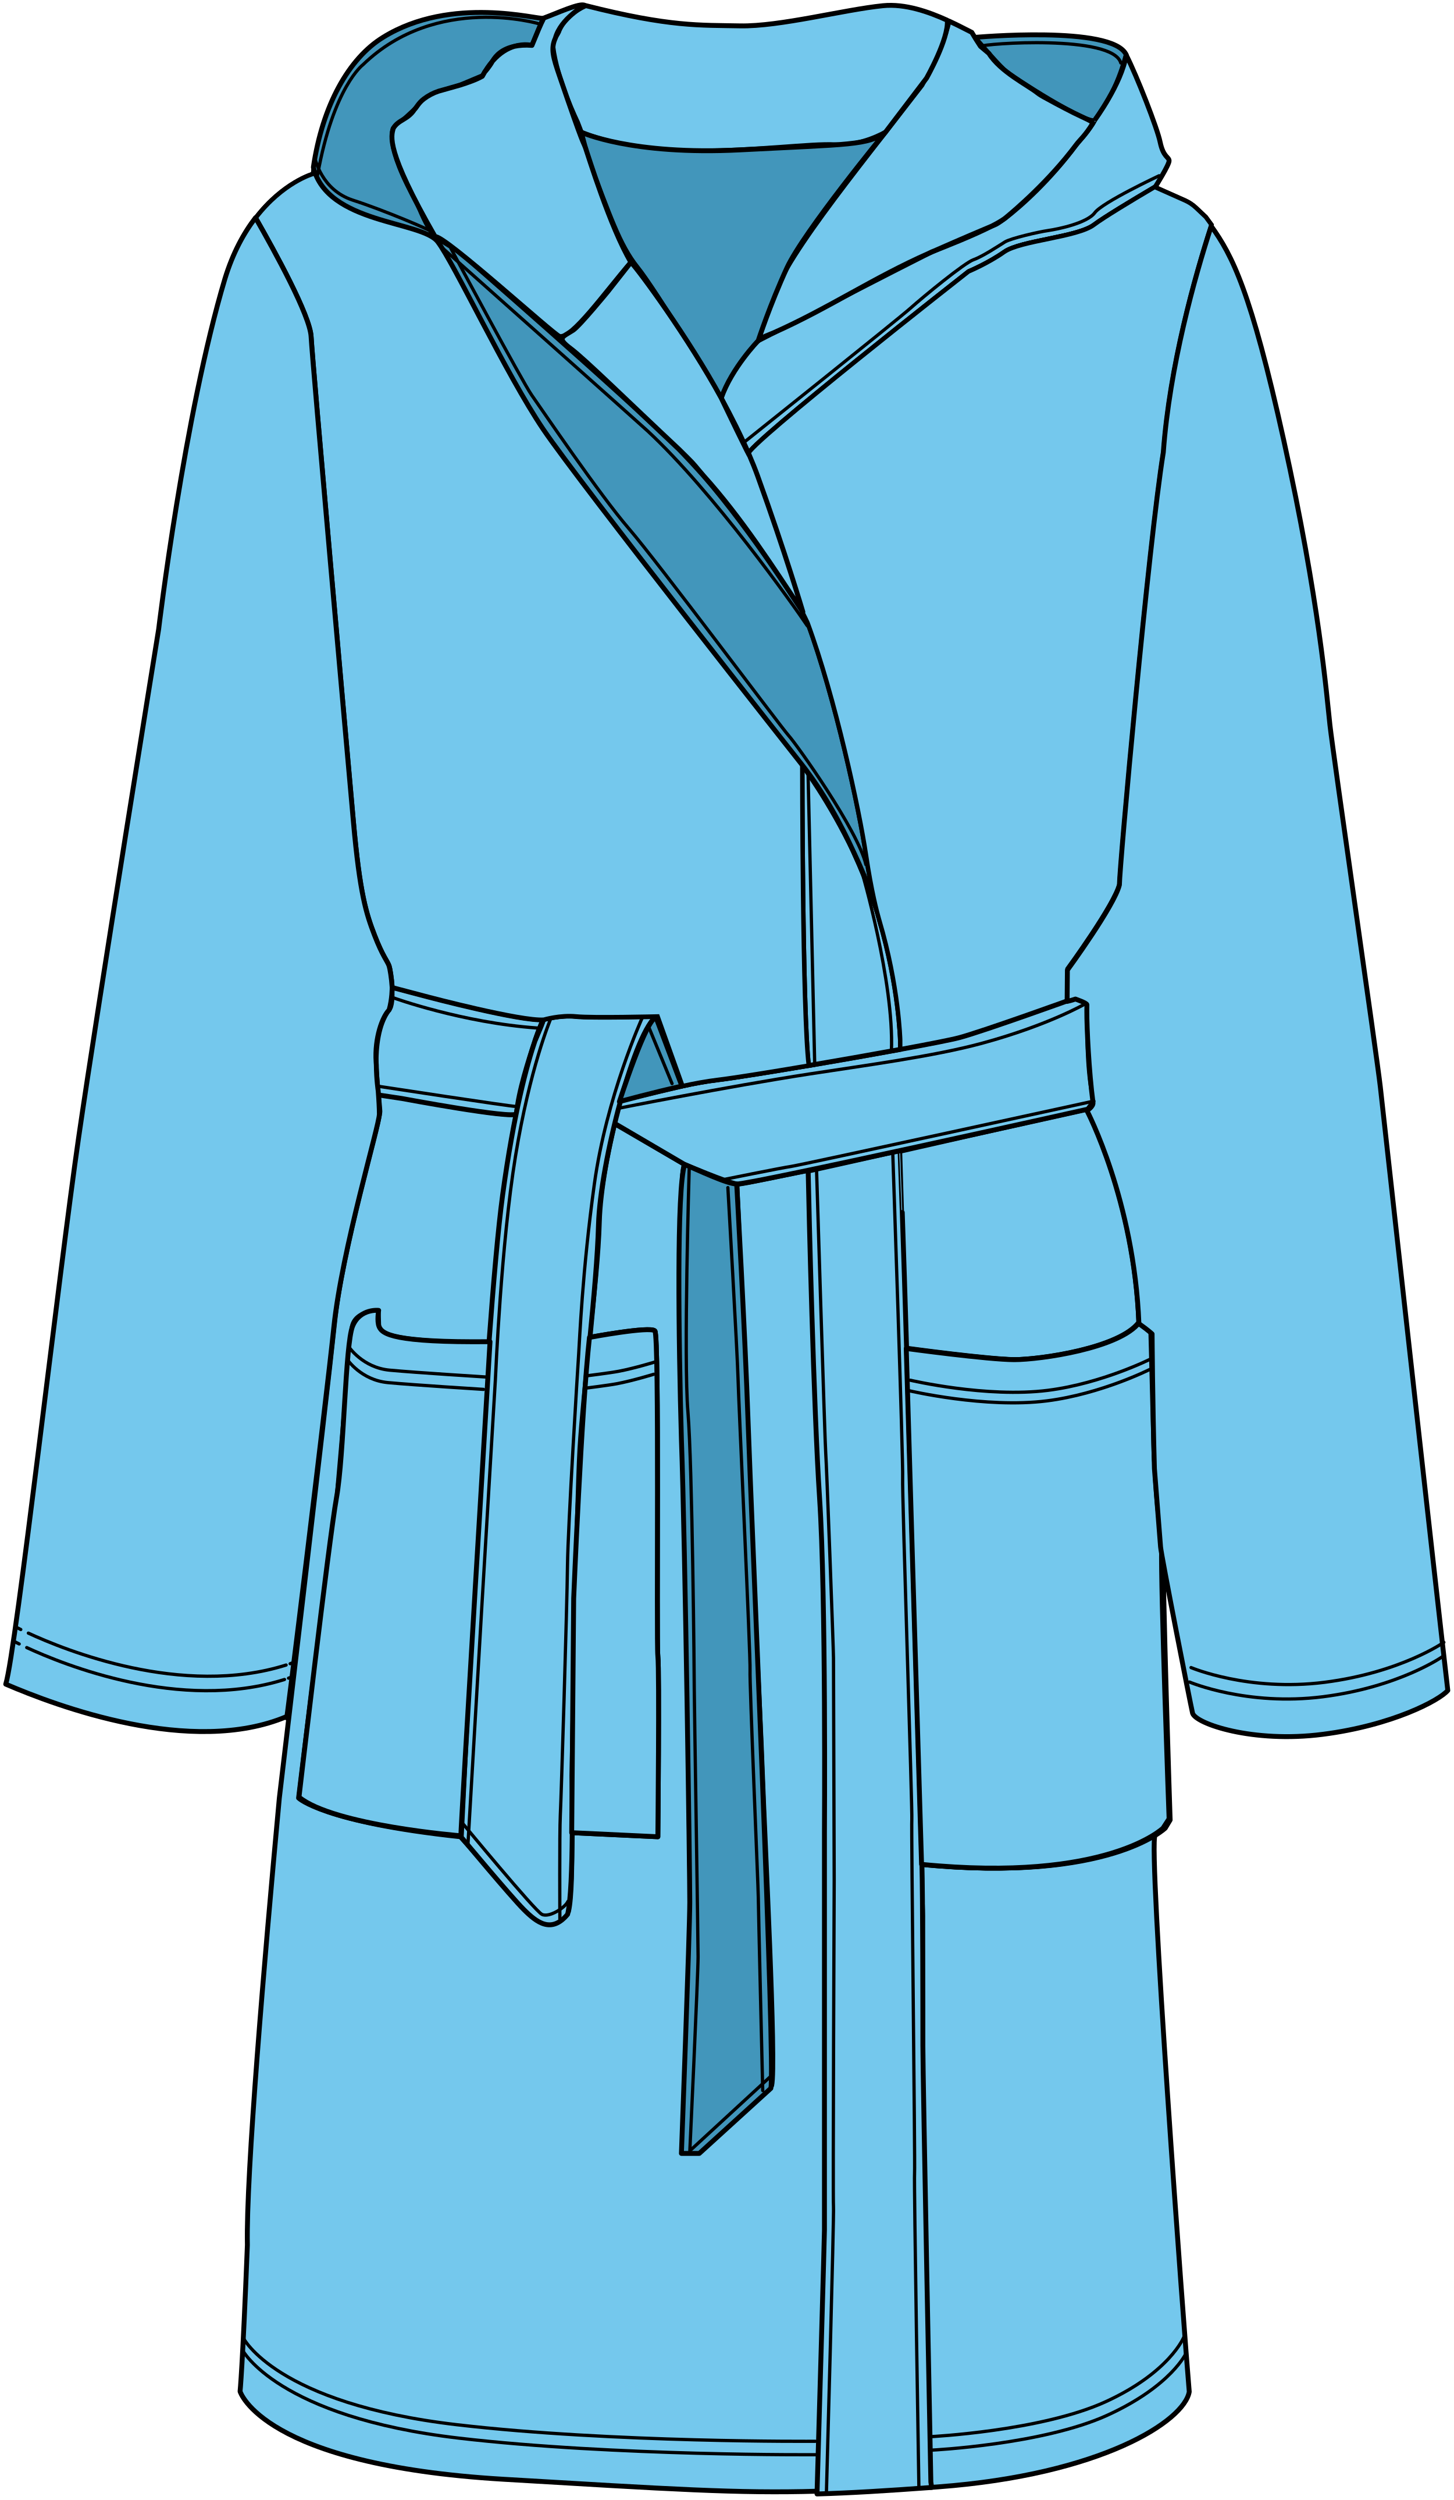 <svg width="302" height="519" viewBox="0 0 302 519" fill="none" xmlns="http://www.w3.org/2000/svg">
<g clip-path="url(#clip0_1051_16197)">
<path d="M78.485 226.453V226.443C78.485 226.443 78.485 226.45 78.485 226.453Z" stroke="black" stroke-width="1.014" stroke-linecap="round" stroke-linejoin="round"/>
<path d="M101.521 279.284C100.589 291.924 99.659 306.374 98.823 320.368L101.521 279.284Z" fill="#74C8ED"/>
<path d="M101.521 279.284C100.589 291.924 99.659 306.374 98.823 320.368L101.521 279.284Z" stroke="black" stroke-width="1.014" stroke-linecap="round" stroke-linejoin="round"/>
<path d="M153.009 245.778C150.982 245.44 142.204 241.727 142.204 241.727C144.75 242.781 151.025 245.796 153.009 245.778Z" fill="#74C8ED"/>
<path d="M153.009 245.778C150.982 245.44 142.204 241.727 142.204 241.727C144.75 242.781 151.025 245.796 153.009 245.778Z" stroke="black" stroke-width="1.014" stroke-linecap="round" stroke-linejoin="round"/>
<path d="M80.751 209.648C79.401 210.999 77.712 215.388 78.05 220.454C78.065 220.682 78.081 220.888 78.095 221.109C78.06 217.405 78.523 212.622 80.751 209.651" fill="#74C8ED"/>
<path d="M80.751 209.648C79.401 210.999 77.712 215.388 78.05 220.454C78.065 220.682 78.081 220.888 78.095 221.109C78.06 217.405 78.523 212.622 80.751 209.651V209.648Z" stroke="black" stroke-width="1.014" stroke-linecap="round" stroke-linejoin="round"/>
<path d="M78.05 220.455C78.065 220.683 78.081 220.89 78.095 221.11C78.081 220.887 78.065 220.683 78.05 220.455Z" fill="#74C8ED"/>
<path d="M78.05 220.455C78.065 220.683 78.081 220.89 78.095 221.11C78.081 220.887 78.065 220.683 78.05 220.455Z" stroke="black" stroke-width="1.014" stroke-linecap="round" stroke-linejoin="round"/>
<path d="M166.515 158.664C166.515 158.664 172.279 166.28 177.377 177.017C174.723 171.203 171.102 164.488 166.515 158.664Z" fill="#74C8ED"/>
<path d="M166.515 158.664C166.515 158.664 172.279 166.28 177.377 177.017C174.723 171.203 171.102 164.488 166.515 158.664Z" stroke="black" stroke-width="1.014" stroke-linecap="round" stroke-linejoin="round"/>
<path d="M171.417 379.927C171.417 379.927 171.752 330.968 170.402 310.37C169.167 291.549 168.216 250.747 168.061 243.849L168.056 245.629C168.056 245.629 168.002 243.091 168.004 242.938C161.217 244.223 155.731 245.521 153.054 245.845C153.054 245.845 154.407 275.955 155.081 295.539C155.757 315.121 157.878 354.768 158.345 368.138C158.805 381.315 161.285 428.545 160.271 432.935L145.414 446.441H141.699C141.699 446.441 144.252 400.197 143.575 395.807C142.899 391.418 143.108 321.809 141.699 298.212C143.726 277.954 140.454 246.747 142.143 241.681L127.524 233.171L128.759 228.232C128.759 228.232 130.051 221.778 136.187 211.32C131.429 215.447 124.818 240.81 124.48 253.642C124.142 266.472 120.765 289.433 120.091 300.915C119.414 312.394 118.402 368.105 118.402 368.105C118.402 368.105 119.417 391.404 118.066 396.806C114.689 400.859 111.65 398.494 108.949 395.793C106.249 393.093 95.633 381.275 95.633 381.275C67.125 378.236 62.017 373.239 62.017 373.239C62.017 373.239 66.745 333.667 68.095 327.927C69.446 322.187 72.485 278.968 73.161 275.464C73.837 271.958 78.565 272.216 78.565 272.216L78.661 275.593C78.757 278.971 101.697 278.708 101.697 278.708V278.712C102.677 265.455 103.663 254.192 104.565 247.569C106.899 230.366 109.638 220.383 111.345 215.336C109.593 219.505 107.686 226.473 107.249 231.163C106.573 232.313 83.837 227.929 83.837 227.929L78.574 226.907C78.574 226.907 78.901 230.376 78.901 230.686C78.901 233.051 71.134 258.71 69.446 274.919C67.76 291.126 58.018 373.241 58.018 373.241C54.878 407.09 51.081 451.61 51.381 466.027C50.367 491.858 49.862 496.416 49.862 496.416C49.862 496.416 54.42 511.688 104.56 514.65C139.463 516.712 153.261 517.621 169.869 517.128C170.275 503.055 171.414 463.7 171.414 462.312V379.927H171.417ZM136.638 381.277L118.743 380.434L119.154 331.811C119.154 331.811 120.128 292.714 122.432 277.625C122.432 277.625 135.057 275.255 136.016 276.27C136.976 277.282 136.3 340.721 136.638 343.779C136.976 346.837 136.638 381.277 136.638 381.277Z" fill="#74C8ED"/>
<path d="M171.417 379.927C171.417 379.927 171.752 330.968 170.402 310.37C169.167 291.549 168.216 250.747 168.061 243.849L168.056 245.629C168.056 245.629 168.002 243.091 168.004 242.938C161.217 244.223 155.731 245.521 153.054 245.845C153.054 245.845 154.407 275.955 155.081 295.539C155.757 315.121 157.878 354.768 158.345 368.138C158.805 381.315 161.285 428.545 160.271 432.935L145.414 446.441H141.699C141.699 446.441 144.252 400.197 143.575 395.807C142.899 391.418 143.108 321.809 141.699 298.212C143.726 277.954 140.454 246.747 142.143 241.681L127.524 233.171L128.759 228.232C128.759 228.232 130.051 221.778 136.187 211.32C131.429 215.447 124.818 240.81 124.48 253.642C124.142 266.472 120.765 289.433 120.091 300.915C119.414 312.394 118.402 368.105 118.402 368.105C118.402 368.105 119.417 391.404 118.066 396.806C114.689 400.859 111.65 398.494 108.949 395.793C106.249 393.093 95.633 381.275 95.633 381.275C67.125 378.236 62.017 373.239 62.017 373.239C62.017 373.239 66.745 333.667 68.095 327.927C69.446 322.187 72.485 278.968 73.161 275.464C73.837 271.958 78.565 272.216 78.565 272.216L78.661 275.593C78.757 278.971 101.697 278.708 101.697 278.708V278.712C102.677 265.455 103.663 254.192 104.565 247.569C106.899 230.366 109.638 220.383 111.345 215.336C109.593 219.505 107.686 226.473 107.249 231.163C106.573 232.313 83.837 227.929 83.837 227.929L78.574 226.907C78.574 226.907 78.901 230.376 78.901 230.686C78.901 233.051 71.134 258.71 69.446 274.919C67.76 291.126 58.018 373.241 58.018 373.241C54.878 407.09 51.081 451.61 51.381 466.027C50.367 491.858 49.862 496.416 49.862 496.416C49.862 496.416 54.42 511.688 104.56 514.65C139.463 516.712 153.261 517.621 169.869 517.128C170.275 503.055 171.414 463.7 171.414 462.312V379.927H171.417ZM136.638 381.277L118.743 380.434L119.154 331.811C119.154 331.811 120.128 292.714 122.432 277.625C122.432 277.625 135.057 275.255 136.016 276.27C136.976 277.282 136.3 340.722 136.638 343.779C136.976 346.837 136.638 381.277 136.638 381.277Z" stroke="black" stroke-width="1.014" stroke-linecap="round" stroke-linejoin="round"/>
<path d="M188.304 279.923C189.352 315.685 190.81 365.208 191.487 386.99C190.484 353.853 188.45 284.817 188.304 279.923Z" fill="#74C8ED"/>
<path d="M188.304 279.923C189.352 315.685 190.81 365.208 191.487 386.99C190.484 353.853 188.45 284.817 188.304 279.923Z" stroke="black" stroke-width="1.014" stroke-linecap="round" stroke-linejoin="round"/>
<path d="M188.102 279.922C188.102 279.922 205.141 282.243 210.545 282.243C215.948 282.243 232.491 279.88 236.542 274.476C235.53 248.815 225.737 230.245 225.737 230.245C225.737 230.245 206.024 234.618 186.879 238.993C186.982 242.528 187.499 259.336 188.1 279.922" fill="#74C8ED"/>
<path d="M188.102 279.922C188.102 279.922 205.141 282.243 210.545 282.243C215.948 282.243 232.491 279.88 236.542 274.476C235.53 248.815 225.737 230.245 225.737 230.245C225.737 230.245 206.024 234.618 186.879 238.993C186.982 242.528 187.499 259.336 188.1 279.922H188.102Z" stroke="black" stroke-width="1.014" stroke-linecap="round" stroke-linejoin="round"/>
<path d="M191.285 387.013C191.463 392.804 191.642 396.641 191.637 397.717C191.588 405.796 191.588 419.849 191.588 426.852C191.588 433.855 193.142 515.218 193.142 515.218C193.142 515.218 193.21 515.653 193.309 516.346C193.814 516.308 194.326 516.271 194.843 516.233C228.776 513.701 245.995 502.558 247.009 496.48C245.995 484.829 238.4 382.522 239.919 381.003L241.439 379.483C241.439 379.483 229.762 390.822 191.285 387.01" fill="#74C8ED"/>
<path d="M191.285 387.013C191.463 392.804 191.642 396.641 191.637 397.717C191.588 405.796 191.588 419.849 191.588 426.852C191.588 433.855 193.142 515.218 193.142 515.218C193.142 515.218 193.21 515.653 193.309 516.346C193.814 516.308 194.326 516.271 194.843 516.233C228.776 513.701 245.995 502.558 247.009 496.48C245.995 484.829 238.4 382.522 239.919 381.003L241.439 379.483C241.439 379.483 229.762 390.822 191.285 387.01V387.013Z" stroke="black" stroke-width="1.014" stroke-linecap="round" stroke-linejoin="round"/>
<path d="M191.684 424.492C191.684 417.489 191.665 392.804 191.484 387.013V386.992C190.808 365.21 189.35 315.685 188.302 279.925C187.701 259.338 186.956 238.887 186.949 238.89C186.628 238.941 184.258 239.427 184.258 239.427L167.859 243.089C168.014 250.998 168.991 292.127 170.226 310.946C171.576 331.544 171.24 380.503 171.24 380.503V462.888C171.24 464.273 170.104 503.629 169.695 517.703C176.583 517.499 183.953 517.055 193.511 516.351C193.412 515.658 193.342 515.226 193.342 515.226C193.342 515.226 191.682 431.5 191.682 424.497" fill="#74C8ED"/>
<path d="M191.684 424.492C191.684 417.489 191.665 392.804 191.484 387.013V386.992C190.808 365.21 189.35 315.685 188.302 279.925C187.701 259.338 186.956 238.887 186.949 238.89C186.628 238.941 184.258 239.427 184.258 239.427L167.859 243.089C168.014 250.998 168.991 292.127 170.226 310.946C171.576 331.544 171.24 380.503 171.24 380.503V462.888C171.24 464.273 170.104 503.629 169.695 517.703C176.583 517.499 183.953 517.055 193.511 516.351C193.412 515.658 193.342 515.226 193.342 515.226C193.342 515.226 191.682 431.5 191.682 424.497L191.684 424.492Z" stroke="black" stroke-width="1.014" stroke-linecap="round" stroke-linejoin="round"/>
<path d="M199.267 215.389C197.691 215.81 193.034 216.721 187.116 217.808L185.151 218.17C185.151 218.17 175.808 219.861 169.096 220.988C160.398 222.467 152.366 223.759 148.958 224.168C146.584 224.452 144.052 224.924 141.636 225.455L128.818 228.461L127.526 233.12L142.202 241.725C142.202 241.725 150.98 245.44 153.007 245.778C155.635 245.938 225.939 230.246 225.939 230.246L227.202 228.562C227.139 228.163 227.061 227.728 226.953 227.209C225.793 221.692 225.878 212.947 225.925 209.511C225.932 208.478 225.73 207.853 225.443 207.472C224.971 207.188 224.239 207.101 223.555 207.097C223.555 207.097 204.333 214.041 199.267 215.392" fill="#74C8ED"/>
<path d="M199.267 215.389C197.691 215.81 193.034 216.721 187.116 217.808L185.151 218.17C185.151 218.17 175.808 219.861 169.096 220.988C160.398 222.467 152.366 223.759 148.958 224.168C146.584 224.452 144.052 224.924 141.636 225.455L128.818 228.461L127.526 233.12L142.202 241.725C142.202 241.725 150.98 245.44 153.007 245.778C155.635 245.938 225.939 230.246 225.939 230.246L227.202 228.562C227.139 228.163 227.061 227.728 226.953 227.209C225.793 221.692 225.878 212.947 225.925 209.511C225.932 208.478 225.73 207.853 225.443 207.472C224.971 207.188 224.239 207.101 223.555 207.097C223.555 207.097 204.333 214.041 199.267 215.392V215.389Z" stroke="black" stroke-width="1.014" stroke-linecap="round" stroke-linejoin="round"/>
<path d="M141.53 298.787C142.335 320.725 143.282 390.437 143.268 394.878C143.249 401.073 141.53 447.014 141.53 447.014H145.245L160.102 433.508C161.116 429.119 156.072 315.123 155.395 295.539C154.719 275.955 153.012 245.775 153.012 245.775C151.029 245.794 144.752 242.778 142.206 241.722C140.518 246.787 140.938 278.128 141.53 298.785" fill="#4296BB"/>
<path d="M141.53 298.787C142.335 320.725 143.282 390.437 143.268 394.878C143.249 401.073 141.53 447.014 141.53 447.014H145.245L160.102 433.508C161.116 429.119 156.072 315.123 155.395 295.539C154.719 275.955 153.012 245.775 153.012 245.775C151.029 245.794 144.752 242.778 142.206 241.722C140.518 246.787 140.938 278.128 141.53 298.785V298.787Z" stroke="black" stroke-width="1.014" stroke-linecap="round" stroke-linejoin="round"/>
<path d="M81.385 204.964C81.385 204.964 81.404 207.364 80.754 209.649C81.43 208.975 81.512 206.948 81.385 204.964Z" fill="#74C8ED"/>
<path d="M81.385 204.964C81.385 204.964 81.404 207.364 80.754 209.649C81.43 208.975 81.512 206.948 81.385 204.964Z" stroke="black" stroke-width="1.014" stroke-linecap="round" stroke-linejoin="round"/>
<path d="M78.485 226.443C78.485 226.42 78.48 226.392 78.48 226.368C78.48 226.394 78.485 226.417 78.485 226.443Z" fill="#74C8ED"/>
<path d="M78.485 226.443C78.485 226.42 78.48 226.392 78.48 226.368C78.48 226.394 78.485 226.417 78.485 226.443Z" stroke="black" stroke-width="1.014" stroke-linecap="round" stroke-linejoin="round"/>
<path d="M78.097 221.121C78.191 222.481 78.281 223.714 78.365 224.834C78.283 223.709 78.191 222.483 78.097 221.121Z" fill="#74C8ED"/>
<path d="M78.097 221.121C78.191 222.481 78.281 223.714 78.365 224.834C78.283 223.709 78.191 222.483 78.097 221.121Z" stroke="black" stroke-width="1.014" stroke-linecap="round" stroke-linejoin="round"/>
<path d="M78.365 224.831C78.281 223.711 78.189 222.478 78.097 221.118C78.097 221.116 78.097 221.111 78.097 221.106C78.126 224.108 78.478 226.395 78.485 226.44C78.485 226.416 78.48 226.391 78.48 226.365C78.445 225.881 78.407 225.364 78.368 224.831" fill="#74C8ED"/>
<path d="M78.365 224.831C78.281 223.711 78.189 222.478 78.097 221.118C78.097 221.116 78.097 221.111 78.097 221.106C78.126 224.108 78.478 226.395 78.485 226.44C78.485 226.416 78.48 226.391 78.48 226.365C78.445 225.881 78.407 225.364 78.368 224.831H78.365Z" stroke="black" stroke-width="1.014" stroke-linecap="round" stroke-linejoin="round"/>
<path d="M88.856 206.934L81.385 204.966C81.512 206.948 81.428 208.975 80.751 209.649C78.522 212.622 78.062 217.406 78.095 221.109V221.121C78.189 222.483 78.281 223.709 78.363 224.834C78.403 225.367 78.443 225.884 78.478 226.368C78.478 226.391 78.48 226.419 78.483 226.443C78.492 226.891 78.649 227.302 78.649 227.302L83.48 228.03C83.48 228.03 106.589 232.358 107.266 231.208C107.702 226.52 109.748 220.168 111.169 215.912C112.176 212.934 112.829 211.678 112.829 211.678C108.102 212.014 88.856 206.936 88.856 206.936" fill="#74C8ED"/>
<path d="M88.856 206.934L81.385 204.966C81.512 206.948 81.428 208.975 80.751 209.649C78.522 212.622 78.062 217.406 78.095 221.109V221.121C78.189 222.483 78.281 223.709 78.363 224.834C78.403 225.367 78.443 225.884 78.478 226.368C78.478 226.391 78.48 226.419 78.483 226.443C78.492 226.891 78.649 227.302 78.649 227.302L83.48 228.03C83.48 228.03 106.589 232.358 107.266 231.208C107.702 226.52 109.748 220.168 111.169 215.912C112.176 212.934 112.829 211.678 112.829 211.678C108.102 212.014 88.856 206.936 88.856 206.936V206.934Z" stroke="black" stroke-width="1.014" stroke-linecap="round" stroke-linejoin="round"/>
<path d="M78.097 221.109C78.097 221.109 78.097 221.116 78.097 221.121C78.097 221.116 78.097 221.114 78.097 221.109Z" stroke="black" stroke-width="1.014" stroke-linecap="round" stroke-linejoin="round"/>
<path d="M119.581 210.999C116.204 210.661 112.827 211.675 112.827 211.675C112.827 212.032 112.117 213.65 111.166 215.909C109.457 220.954 106.721 230.94 104.386 248.14C103.487 254.763 102.5 266.026 101.519 279.283L98.82 320.37C98.82 320.391 98.818 320.414 98.816 320.438C98.734 321.913 96.561 366.463 95.803 381.355C95.803 381.355 106.075 393.668 108.776 396.369C111.476 399.072 114.515 401.435 117.892 397.383C119.243 391.982 118.799 368.633 118.799 368.633C118.799 368.633 119.783 312.192 120.457 300.713C121.133 289.234 123.97 267.052 124.308 254.222C124.647 241.393 132.073 213.202 136.464 211.003C136.464 211.003 122.958 211.342 119.581 211.003" fill="#74C8ED"/>
<path d="M119.581 210.999C116.204 210.661 112.827 211.675 112.827 211.675C112.827 212.032 112.117 213.65 111.166 215.909C109.457 220.954 106.721 230.94 104.386 248.14C103.487 254.763 102.5 266.026 101.519 279.283L98.82 320.37C98.82 320.391 98.818 320.414 98.816 320.438C98.734 321.913 96.561 366.463 95.803 381.355C95.803 381.355 106.075 393.668 108.776 396.369C111.476 399.072 114.515 401.435 117.892 397.383C119.243 391.982 118.799 368.633 118.799 368.633C118.799 368.633 119.783 312.192 120.457 300.713C121.133 289.234 123.97 267.052 124.308 254.222C124.647 241.393 132.073 213.202 136.464 211.003C136.464 211.003 122.958 211.342 119.581 211.003V210.999Z" stroke="black" stroke-width="1.014" stroke-linecap="round" stroke-linejoin="round"/>
<path d="M111.169 215.909C112.12 213.65 112.829 212.029 112.829 211.675C112.829 211.675 112.176 212.934 111.169 215.909Z" fill="#74C8ED"/>
<path d="M111.169 215.909C112.12 213.65 112.829 212.029 112.829 211.675C112.829 211.675 112.176 212.934 111.169 215.909Z" stroke="black" stroke-width="1.014" stroke-linecap="round" stroke-linejoin="round"/>
<path d="M136.281 211.29C134.379 210.973 128.648 228.688 128.648 228.688C128.648 228.688 135.457 226.814 141.636 225.456L136.281 211.29Z" fill="#4296BB"/>
<path d="M136.281 211.29C134.379 210.973 128.648 228.688 128.648 228.688C128.648 228.688 135.457 226.814 141.636 225.456L136.281 211.29Z" stroke="black" stroke-width="1.014" stroke-linecap="round" stroke-linejoin="round"/>
<path d="M240.178 302.267L239.501 276.502L237.136 274.476C233.085 279.879 216.54 282.242 211.136 282.242C205.733 282.242 188.697 279.922 188.697 279.922C188.84 284.816 190.876 353.852 191.877 386.989C191.877 386.998 191.877 387.003 191.877 387.012C230.354 390.824 242.031 379.483 242.031 379.483L243.043 377.795C243.043 377.795 241.385 327.88 241.629 320.802C240.948 318.308 240.565 311.875 240.354 304.578L240.173 302.265L240.178 302.267Z" fill="#74C8ED"/>
<path d="M240.178 302.267L239.501 276.502L237.136 274.476C233.085 279.879 216.54 282.242 211.136 282.242C205.733 282.242 188.697 279.922 188.697 279.922C188.84 284.816 190.876 353.852 191.877 386.989C191.877 386.998 191.877 387.003 191.877 387.012C230.354 390.824 242.031 379.483 242.031 379.483L243.043 377.795C243.043 377.795 241.385 327.88 241.629 320.802C240.948 318.308 240.565 311.875 240.354 304.578L240.173 302.265L240.178 302.267Z" stroke="black" stroke-width="1.014" stroke-linecap="round" stroke-linejoin="round"/>
<path d="M239.713 302.267L239.036 276.502L236.671 274.476C232.62 279.879 216.075 282.242 210.671 282.242C205.268 282.242 188.232 279.922 188.232 279.922C188.375 284.816 190.411 353.852 191.412 386.989C191.412 386.998 191.412 387.003 191.412 387.012C229.889 390.824 241.566 379.483 241.566 379.483L242.824 377.546C242.824 377.546 241.035 328.552 241.277 321.473C241.22 318.965 240.098 311.877 239.889 304.578L239.708 302.265L239.713 302.267Z" fill="#74C8ED"/>
<path d="M239.713 302.267L239.036 276.502L236.671 274.476C232.62 279.879 216.075 282.242 210.671 282.242C205.268 282.242 188.232 279.922 188.232 279.922C188.375 284.816 190.411 353.852 191.412 386.989C191.412 386.998 191.412 387.003 191.412 387.012C229.889 390.824 241.566 379.483 241.566 379.483L242.824 377.546C242.824 377.546 241.035 328.552 241.277 321.473C241.22 318.965 240.098 311.877 239.889 304.578L239.708 302.265L239.713 302.267Z" stroke="black" stroke-width="1.014" stroke-linecap="round" stroke-linejoin="round"/>
<path d="M187.116 215.909C187.116 215.909 186.832 204.705 182.772 191.051C182.757 191.004 182.748 190.971 182.729 190.912C182.295 189.491 180.508 183.878 177.377 177.016C172.279 166.279 166.515 158.665 166.515 158.665C166.515 158.665 166.515 210.123 167.868 221.198C168.256 221.132 168.667 221.062 169.099 220.989C175.235 219.944 181.703 218.803 187.119 217.809V215.912L187.116 215.909Z" fill="#74C8ED"/>
<path d="M187.116 215.909C187.116 215.909 186.832 204.705 182.772 191.051C182.757 191.004 182.748 190.971 182.729 190.912C182.295 189.491 180.508 183.878 177.377 177.016C172.279 166.279 166.515 158.665 166.515 158.665C166.515 158.665 166.515 210.123 167.868 221.198C168.256 221.132 168.667 221.062 169.099 220.989C175.235 219.944 181.703 218.803 187.119 217.809V215.912L187.116 215.909Z" stroke="black" stroke-width="1.014" stroke-linecap="round" stroke-linejoin="round"/>
<path d="M182.694 190.789C182.29 189.446 181.851 188.081 181.372 186.7C180.188 183.293 178.807 180.033 177.375 177.018C180.505 183.88 182.295 189.493 182.727 190.914C182.715 190.878 182.703 190.831 182.692 190.789" fill="#74C8ED"/>
<path d="M182.694 190.789C182.29 189.446 181.851 188.081 181.372 186.7C180.188 183.293 178.807 180.033 177.375 177.018C180.505 183.88 182.295 189.493 182.727 190.914C182.715 190.878 182.703 190.831 182.692 190.789H182.694Z" stroke="black" stroke-width="1.014" stroke-linecap="round" stroke-linejoin="round"/>
<path d="M202.468 7.764C202.468 7.764 231.08 5.178 233.917 11.362C233.917 11.362 231.974 19.57 227.362 24.957C226.089 26.082 210.237 16.068 208.511 14.459C206.787 12.853 202.468 7.764 202.468 7.764Z" fill="#4296BB"/>
<path d="M202.468 7.764C202.468 7.764 231.08 5.178 233.917 11.362C233.917 11.362 231.974 19.57 227.362 24.957C226.089 26.082 210.237 16.068 208.511 14.459C206.787 12.853 202.468 7.764 202.468 7.764Z" stroke="black" stroke-width="1.014" stroke-linecap="round" stroke-linejoin="round"/>
<path d="M73.448 170.481C74.798 185.675 76.148 189.727 77.837 194.116C79.525 198.505 80.538 199.52 80.876 200.532C81.045 201.039 81.381 202.979 81.507 204.963L88.978 206.932C88.978 206.932 108.224 212.009 112.951 211.673C112.951 211.673 116.328 210.659 119.705 210.999C123.083 211.335 136.586 210.999 136.586 210.999L141.758 225.454C144.174 224.923 146.706 224.451 149.08 224.165C152.488 223.756 160.52 222.467 169.218 220.985C168.789 221.058 168.375 221.128 167.988 221.194C166.637 210.118 166.637 158.661 166.637 158.661C166.637 158.661 120.715 100.585 112.951 89.106C105.185 77.627 94.18 54.116 90.803 49.727C87.426 45.337 68.105 46.521 65.207 34.725C65.139 35.18 65.066 35.631 65.007 36.096C65.007 36.096 58.77 37.85 53.124 45.197C57.156 52.237 64.425 65.476 64.669 69.86C65.007 75.938 72.097 155.284 73.448 170.478" fill="#74C8ED"/>
<path d="M73.448 170.481C74.798 185.675 76.148 189.727 77.837 194.116C79.525 198.505 80.538 199.52 80.876 200.532C81.045 201.039 81.381 202.979 81.507 204.963L88.978 206.932C88.978 206.932 108.224 212.009 112.951 211.673C112.951 211.673 116.328 210.659 119.705 210.999C123.083 211.335 136.586 210.999 136.586 210.999L141.758 225.454C144.174 224.923 146.706 224.451 149.08 224.165C152.488 223.756 160.52 222.467 169.218 220.985C168.789 221.058 168.375 221.128 167.988 221.194C166.637 210.118 166.637 158.661 166.637 158.661C166.637 158.661 120.715 100.585 112.951 89.106C105.185 77.627 94.18 54.116 90.803 49.727C87.426 45.337 68.105 46.521 65.207 34.725C65.139 35.18 65.066 35.631 65.007 36.096C65.007 36.096 58.77 37.85 53.124 45.197C57.156 52.237 64.425 65.476 64.669 69.86C65.007 75.938 72.097 155.284 73.448 170.478" stroke="black" stroke-width="0.919" stroke-miterlimit="10"/>
<path d="M73.448 170.481C74.798 185.675 76.148 189.727 77.837 194.116C79.525 198.505 80.538 199.52 80.876 200.532C81.045 201.039 81.381 202.979 81.507 204.963L88.978 206.932C88.978 206.932 108.224 212.009 112.951 211.673C112.951 211.673 116.328 210.659 119.705 210.999C123.083 211.335 136.586 210.999 136.586 210.999L141.758 225.454C144.174 224.923 146.706 224.451 149.08 224.165C152.488 223.756 160.52 222.467 169.218 220.985C168.789 221.058 168.375 221.128 167.988 221.194C166.637 210.118 166.637 158.661 166.637 158.661C166.637 158.661 120.715 100.585 112.951 89.106C105.185 77.627 94.18 54.116 90.803 49.727C87.426 45.337 68.105 46.521 65.207 34.725C65.139 35.18 65.066 35.631 65.007 36.096C65.007 36.096 58.77 37.85 53.124 45.197C57.156 52.237 64.425 65.476 64.669 69.86C65.007 75.938 72.097 155.284 73.448 170.478V170.481Z" fill="#74C8ED" stroke="black" stroke-width="0.919" stroke-miterlimit="10"/>
<path d="M90.918 50.187C94.295 54.576 105.065 77.629 112.829 89.108C120.596 100.587 166.515 158.663 166.515 158.663C171.104 164.487 174.723 171.199 177.377 177.016C178.81 180.029 180.188 183.291 181.374 186.699C181.853 188.08 182.292 189.444 182.696 190.79C182.299 189.419 181.123 185.008 180.007 177.472C178.643 168.242 173.608 144.821 167.868 129.29C167.521 128.541 167.152 127.787 166.764 127.031C166.757 127.019 156.452 110.66 146.1 98.713C144.421 96.853 142.735 95.04 141.065 93.295C129.32 81.72 95.436 52.303 95.427 52.293L91.815 50.029C91.73 49.999 91.639 49.964 91.561 49.945C91.181 49.849 90.784 49.564 90.378 49.13C89.149 47.81 87.837 45.102 86.611 42.007C79.781 30.159 81.688 26.648 81.688 26.648C81.688 26.648 84.112 24.635 86.064 22.764C87.08 21.653 87.848 20.908 87.848 20.908C88.945 19.591 92.325 18.701 95.53 17.684L100.26 15.699C100.906 14.485 101.594 13.51 102.296 12.707C102.989 11.477 104.323 10.155 106.836 9.624C108.926 8.999 110.49 9.426 110.49 9.426C111 8.205 111.444 7.104 111.878 6.087L112.834 3.792C111.892 4.133 93.757 -1.041 79.577 7.738C72.405 12.139 66.973 21.904 65.087 34.729C67.987 46.525 87.548 45.8 90.922 50.189" fill="#4296BB"/>
<path d="M90.918 50.187C94.295 54.576 105.065 77.629 112.829 89.108C120.596 100.587 166.515 158.663 166.515 158.663C171.104 164.487 174.723 171.199 177.377 177.016C178.81 180.029 180.188 183.291 181.374 186.699C181.853 188.08 182.292 189.444 182.696 190.79C182.299 189.419 181.123 185.008 180.007 177.472C178.643 168.242 173.608 144.821 167.868 129.29C167.521 128.541 167.152 127.787 166.764 127.031C166.757 127.019 156.452 110.66 146.1 98.713C144.421 96.853 142.735 95.04 141.065 93.295C129.32 81.72 95.436 52.303 95.427 52.293L91.815 50.029C91.73 49.999 91.639 49.964 91.561 49.945C91.181 49.849 90.784 49.564 90.378 49.13C89.149 47.81 87.837 45.102 86.611 42.007C79.781 30.159 81.688 26.648 81.688 26.648C81.688 26.648 84.112 24.635 86.064 22.764C87.08 21.653 87.848 20.908 87.848 20.908C88.945 19.591 92.325 18.701 95.53 17.684L100.26 15.699C100.906 14.485 101.594 13.51 102.296 12.707C102.989 11.477 104.323 10.155 106.836 9.624C108.926 8.999 110.49 9.426 110.49 9.426C111 8.205 111.444 7.104 111.878 6.087L112.834 3.792C111.892 4.133 93.757 -1.041 79.577 7.738C72.405 12.139 66.973 21.904 65.087 34.729C67.987 46.525 87.548 45.8 90.922 50.189L90.918 50.187Z" stroke="black" stroke-width="1.014" stroke-linecap="round" stroke-linejoin="round"/>
<path d="M227.364 24.955C226.895 25.963 225.436 27.837 223.52 30.058C218.093 37.381 212.088 42.75 208.877 45.199C208.769 45.288 208.645 45.377 208.513 45.471C207.609 46.141 206.97 46.547 206.695 46.65C206.578 46.695 206.338 46.791 206.01 46.928C202.114 48.924 196.083 51.279 194.11 52.054C193.713 52.228 193.311 52.404 192.905 52.585C188.168 54.943 157.946 70.487 157.478 70.727C151.438 76.185 149.806 82.634 149.806 82.634C151.964 86.591 153.944 90.548 155.55 94.268C154.886 92.69 201.294 56.357 201.294 56.357C201.294 56.357 205.345 54.67 208.722 52.291C212.099 49.915 223.917 49.267 227.364 46.653C229.321 45.171 235.232 41.611 239.976 38.809L239.955 38.799C239.955 38.799 242.824 34.241 242.824 33.396C242.824 32.55 241.643 32.719 240.967 29.514C240.403 26.691 236.136 15.761 233.919 11.433C232.93 17.442 227.357 24.955 227.364 24.955Z" fill="#74C8ED"/>
<path d="M227.364 24.955C226.895 25.963 225.436 27.837 223.52 30.058C218.093 37.381 212.088 42.75 208.877 45.199C208.769 45.288 208.645 45.377 208.513 45.471C207.609 46.141 206.97 46.547 206.695 46.65C206.578 46.695 206.338 46.791 206.01 46.928C202.114 48.924 196.083 51.279 194.11 52.054C193.713 52.228 193.311 52.404 192.905 52.585C188.168 54.943 157.946 70.487 157.478 70.727C151.438 76.185 149.806 82.634 149.806 82.634C151.964 86.591 153.944 90.548 155.55 94.268C154.886 92.69 201.294 56.357 201.294 56.357C201.294 56.357 205.345 54.67 208.722 52.291C212.099 49.915 223.917 49.267 227.364 46.653C229.321 45.171 235.232 41.611 239.976 38.809L239.955 38.799C239.955 38.799 242.824 34.241 242.824 33.396C242.824 32.55 241.643 32.719 240.967 29.514C240.403 26.691 236.136 15.761 233.919 11.433C232.93 17.442 227.357 24.955 227.364 24.955Z" stroke="black" stroke-width="1.014" stroke-linecap="round" stroke-linejoin="round"/>
<path d="M159.761 64.019L157.455 70.74C157.455 70.74 157.474 70.728 157.478 70.728C158.46 69.841 159.407 69.643 160.748 69.047C172.053 64.019 181.419 57.657 192.903 52.586C193.236 52.42 193.45 52.316 193.511 52.29C193.605 52.253 193.814 52.171 194.105 52.053C199.723 49.583 204.262 47.648 206.005 46.929C207.024 46.407 207.893 45.91 208.511 45.473C208.628 45.386 208.75 45.294 208.875 45.2C210.885 43.549 217.848 37.629 223.518 30.06C224.337 28.956 225.352 28.233 226.951 25.626C227.214 25.285 225.183 24.513 223.048 23.446C220.359 22.103 217.39 20.459 217.39 20.459C216.552 20.015 215.873 19.611 215.479 19.294C213.419 17.648 207.799 14.926 205.39 11.079C204.814 10.598 204.234 10.112 203.654 9.623C202.971 8.599 202.377 7.634 201.846 6.721C200.707 6.159 199.061 5.274 197.111 4.372C196.505 7.223 194.937 11.441 191.484 17.681C177.318 36.098 161.45 55.139 159.761 64.021" fill="#74C8ED"/>
<path d="M159.761 64.019L157.455 70.74C157.455 70.74 157.474 70.728 157.478 70.728C158.46 69.841 159.407 69.643 160.748 69.047C172.053 64.019 181.419 57.657 192.903 52.586C193.236 52.42 193.45 52.316 193.511 52.29C193.605 52.253 193.814 52.171 194.105 52.053C199.723 49.583 204.262 47.648 206.005 46.929C207.024 46.407 207.893 45.91 208.511 45.473C208.628 45.386 208.75 45.294 208.875 45.2C210.885 43.549 217.848 37.629 223.518 30.06C224.337 28.956 225.352 28.233 226.951 25.626C227.214 25.285 225.183 24.513 223.048 23.446C220.359 22.103 217.39 20.459 217.39 20.459C216.552 20.015 215.873 19.611 215.479 19.294C213.419 17.648 207.799 14.926 205.39 11.079C204.814 10.598 204.234 10.112 203.654 9.623C202.971 8.599 202.377 7.634 201.846 6.721C200.707 6.159 199.061 5.274 197.111 4.372C196.505 7.223 194.937 11.441 191.484 17.681C177.318 36.098 161.45 55.139 159.761 64.021V64.019Z" stroke="black" stroke-width="1.014" stroke-linecap="round" stroke-linejoin="round"/>
<path d="M183.396 1.184C175.292 1.997 161.955 5.54 153.683 5.371C145.447 5.202 139.217 5.618 121.673 1.168C119.405 2.194 117.279 3.786 116.169 6.24C115.908 7.194 114.668 8.335 114.823 9.646C115.643 16.595 119.929 25.357 119.929 25.357L120.732 27.447C120.732 27.447 129.423 31.371 143.58 31.371C157.737 31.371 168.206 29.76 173.608 30.058C179.009 30.357 183.903 27.447 183.903 27.447L192.431 16.24C192.431 16.24 197.114 7.999 196.752 4.209C192.919 2.464 188.004 0.721 183.398 1.184" fill="#74C8ED"/>
<path d="M183.396 1.184C175.292 1.997 161.955 5.54 153.683 5.371C145.447 5.202 139.217 5.618 121.673 1.168C119.405 2.194 117.279 3.786 116.169 6.24C115.908 7.194 114.668 8.335 114.823 9.646C115.643 16.595 119.929 25.357 119.929 25.357L120.732 27.447C120.732 27.447 129.423 31.371 143.58 31.371C157.737 31.371 168.206 29.76 173.608 30.058C179.009 30.357 183.903 27.447 183.903 27.447L192.431 16.24C192.431 16.24 197.114 7.999 196.752 4.209C192.919 2.464 188.004 0.721 183.399 1.184H183.396Z" stroke="black" stroke-width="1.014" stroke-linecap="round" stroke-linejoin="round"/>
<path d="M120.729 27.447C120.729 27.447 131.086 32.285 153.824 31.108C176.562 29.93 180.301 30.183 183.901 27.447C183.901 27.447 166.917 48.088 163.439 55.622C159.961 63.158 157.478 70.73 157.478 70.73C157.478 70.73 151.99 76.364 149.804 82.636C149.51 82.103 136.182 60.232 132.397 55.547C128.611 50.864 126.521 44.382 122.315 33.429C121.347 29.753 120.729 27.447 120.729 27.447Z" fill="#4296BB"/>
<path d="M120.729 27.447C120.729 27.447 131.086 32.285 153.824 31.108C176.562 29.93 180.301 30.183 183.901 27.447C183.901 27.447 166.917 48.088 163.439 55.622C159.961 63.158 157.478 70.73 157.478 70.73C157.478 70.73 151.99 76.364 149.804 82.636C149.51 82.103 136.182 60.232 132.397 55.547C128.611 50.864 126.521 44.382 122.315 33.429C121.347 29.753 120.729 27.447 120.729 27.447Z" stroke="black" stroke-width="1.014" stroke-linecap="round" stroke-linejoin="round"/>
<path d="M208.581 52.291C205.204 54.668 201.153 56.356 201.153 56.356C201.153 56.356 154.745 92.69 155.412 94.268C156.1 95.862 156.722 97.412 157.26 98.899C163 114.768 166.623 127.029 166.623 127.029C167.011 127.785 167.38 128.539 167.727 129.288C173.467 144.819 178.5 168.24 179.866 177.47C180.982 185.006 182.159 189.417 182.553 190.788C182.574 190.854 182.591 190.92 182.612 190.988C182.664 191.159 182.696 191.272 182.696 191.272C182.696 191.272 182.668 191.18 182.628 191.049C186.691 204.703 186.973 215.907 186.973 215.907V217.805C192.891 216.718 197.548 215.806 199.124 215.386C204.19 214.036 223.414 207.094 223.414 207.094C222.534 207.089 221.747 201.079 221.747 201.079C221.747 201.079 231.538 187.7 232.552 183.39C232.552 179.757 238.63 112.403 241.669 93.62C242.987 75.677 248.167 57.298 251.624 46.65C251.237 46.11 250.845 45.579 250.448 45.044L248.433 43.142C247.756 42.503 246.974 41.981 246.122 41.603L239.835 38.809C235.089 41.61 229.18 45.168 227.221 46.653C223.774 49.266 211.956 49.915 208.579 52.291" fill="#74C8ED"/>
<path d="M208.581 52.291C205.204 54.668 201.153 56.356 201.153 56.356C201.153 56.356 154.745 92.69 155.412 94.268C156.1 95.862 156.722 97.412 157.26 98.899C163 114.768 166.623 127.029 166.623 127.029C167.011 127.785 167.38 128.539 167.727 129.288C173.467 144.819 178.5 168.24 179.866 177.47C180.982 185.006 182.159 189.417 182.553 190.788C182.574 190.854 182.591 190.92 182.612 190.988C182.664 191.159 182.696 191.272 182.696 191.272C182.696 191.272 182.668 191.18 182.628 191.049C186.691 204.703 186.973 215.907 186.973 215.907V217.805C192.891 216.718 197.548 215.806 199.124 215.386C204.19 214.036 223.414 207.094 223.414 207.094C222.534 207.089 221.747 201.079 221.747 201.079C221.747 201.079 231.538 187.7 232.552 183.39C232.552 179.757 238.63 112.403 241.669 93.62C242.987 75.677 248.167 57.298 251.624 46.65C251.237 46.11 250.845 45.579 250.448 45.044L248.433 43.142C247.756 42.503 246.974 41.981 246.122 41.603L239.835 38.809C235.089 41.61 229.18 45.168 227.221 46.653C223.774 49.266 211.956 49.915 208.579 52.291" stroke="black" stroke-width="0.919" stroke-miterlimit="10"/>
<path d="M208.581 52.291C205.204 54.668 201.153 56.356 201.153 56.356C201.153 56.356 154.745 92.69 155.412 94.268C156.1 95.862 156.722 97.412 157.26 98.899C163 114.768 166.623 127.029 166.623 127.029C167.011 127.785 167.38 128.539 167.727 129.288C173.467 144.819 178.5 168.24 179.866 177.47C180.982 185.006 182.159 189.417 182.553 190.788C182.574 190.854 182.591 190.92 182.612 190.988C182.664 191.159 182.696 191.272 182.696 191.272C182.696 191.272 182.668 191.18 182.628 191.049C186.691 204.703 186.973 215.907 186.973 215.907V217.805C192.891 216.718 197.548 215.806 199.124 215.386C204.19 214.036 223.414 207.094 223.414 207.094C222.534 207.089 221.747 201.079 221.747 201.079C221.747 201.079 231.538 187.7 232.552 183.39C232.552 179.757 238.63 112.403 241.669 93.62C242.987 75.677 248.167 57.298 251.624 46.65C251.237 46.11 250.845 45.579 250.448 45.044L248.433 43.142C247.756 42.503 246.974 41.981 246.122 41.603L239.835 38.809C235.089 41.61 229.18 45.168 227.221 46.653C223.774 49.266 211.956 49.915 208.579 52.291H208.581Z" fill="#74C8ED" stroke="black" stroke-width="0.919" stroke-miterlimit="10"/>
<path d="M131.046 54.44C126.77 47.312 122.049 31.914 121.608 30.695C120.96 28.917 121.497 31.233 116.19 15.7C114.884 11.874 114.356 10.103 115.354 7.9C116.479 3.8 121.441 1.109 121.441 1.109C120.448 0.521 115.732 2.727 112.958 3.741C112.587 4.472 112.233 5.247 111.876 6.083L110.488 9.422C109.041 9.309 107.848 9.406 106.833 9.619C105.45 10.033 103.839 10.93 102.294 12.701C101.568 13.99 100.678 14.95 100.678 14.95L100.258 15.693C100.232 15.744 100.201 15.784 100.176 15.836C98.933 16.545 97.256 17.128 95.53 17.677L91.096 18.927C89.993 19.291 88.962 19.833 88.036 20.533C86.916 21.381 86.524 22.315 86.064 22.757C84.678 24.88 82.729 24.842 81.688 26.641C81.251 28.276 80.014 31.056 90.378 49.123C92.275 48.736 115.086 69.55 116.225 69.835C118.731 70.462 125.633 60.711 131.051 54.438" fill="#74C8ED"/>
<path d="M131.046 54.44C126.77 47.312 122.049 31.914 121.608 30.695C120.96 28.917 121.497 31.233 116.19 15.7C114.884 11.874 114.356 10.103 115.354 7.9C116.479 3.8 121.441 1.109 121.441 1.109C120.448 0.521 115.732 2.727 112.958 3.741C112.587 4.472 112.233 5.247 111.876 6.083L110.488 9.422C109.041 9.309 107.848 9.406 106.833 9.619C105.45 10.033 103.839 10.93 102.294 12.701C101.568 13.99 100.678 14.95 100.678 14.95L100.258 15.693C100.232 15.744 100.201 15.784 100.176 15.836C98.933 16.545 97.256 17.128 95.53 17.677L91.096 18.927C89.993 19.291 88.962 19.833 88.036 20.533C86.916 21.381 86.524 22.315 86.064 22.757C84.678 24.88 82.729 24.842 81.688 26.641C81.251 28.276 80.014 31.056 90.378 49.123C92.275 48.736 115.086 69.55 116.225 69.835C118.731 70.462 125.633 60.711 131.051 54.438L131.046 54.44Z" stroke="black" stroke-width="1.014" stroke-linecap="round" stroke-linejoin="round"/>
<path d="M157.399 98.902C156.861 97.415 156.238 95.865 155.55 94.271C156.525 96.621 149.806 82.636 149.806 82.636C143.021 70.199 132.758 56.183 131.049 54.44L126.312 60.453C126.312 60.453 120.389 67.683 119.029 68.559C116.758 70.023 115.544 70.102 118.571 72.378C121.584 74.644 129.935 82.871 141.062 93.291C142.163 94.376 142.713 94.919 142.713 94.919C144.362 96.546 144.404 96.758 146.095 98.709C154.09 107.565 160.684 117.892 166.76 127.027C166.76 127.027 163.136 114.768 157.396 98.9" fill="#74C8ED"/>
<path d="M157.399 98.902C156.861 97.415 156.238 95.865 155.55 94.271C156.525 96.621 149.806 82.636 149.806 82.636C143.021 70.199 132.758 56.183 131.049 54.44L126.312 60.453C126.312 60.453 120.389 67.683 119.029 68.559C116.758 70.023 115.544 70.102 118.571 72.378C121.584 74.644 129.935 82.871 141.062 93.291C142.163 94.376 142.713 94.919 142.713 94.919C144.362 96.546 144.404 96.758 146.095 98.709C154.09 107.565 160.684 117.892 166.76 127.027C166.76 127.027 163.136 114.768 157.396 98.9L157.399 98.902Z" stroke="black" stroke-width="1.014" stroke-linecap="round" stroke-linejoin="round"/>
<path d="M286.699 225.637C286.022 219.559 276.908 156.587 276.232 150.512C275.555 144.434 274.036 124.85 266.608 91.255C259.783 60.391 255.952 53.038 251.577 46.941C248.12 57.589 242.94 75.971 241.622 93.911C238.583 112.694 232.505 180.049 232.505 183.682C231.491 187.989 221.7 201.37 221.7 201.37L221.644 207.876C221.644 207.876 222.534 207.676 223.367 207.385C223.367 207.385 225.751 208.195 225.751 208.566C225.751 208.806 225.744 209.24 225.737 209.801C225.716 213.322 226.178 222.54 227.017 228.848C227.017 228.848 227.017 228.85 227.015 228.852C227.134 229.752 225.751 230.536 225.751 230.536C225.751 230.536 235.544 249.106 236.556 274.767C238.567 276.179 239.295 276.907 239.295 276.907C239.295 276.907 239.386 291.322 239.776 304.87L241.051 321.093C241.148 322.683 247.193 353.437 247.7 355.63C248.376 357.826 260.191 361.877 274.712 360.02C289.23 358.162 299.024 352.929 300.712 350.903C297.986 327.399 287.41 232.039 286.699 225.635" fill="#74C8ED"/>
<path d="M286.699 225.637C286.022 219.559 276.908 156.587 276.232 150.512C275.555 144.434 274.036 124.85 266.608 91.255C259.783 60.391 255.952 53.038 251.577 46.941C248.12 57.589 242.94 75.971 241.622 93.911C238.583 112.694 232.505 180.049 232.505 183.682C231.491 187.989 221.7 201.37 221.7 201.37L221.644 207.876C221.644 207.876 222.534 207.676 223.367 207.385C223.367 207.385 225.751 208.195 225.751 208.566C225.751 208.806 225.744 209.24 225.737 209.801C225.716 213.322 226.178 222.54 227.017 228.848C227.017 228.848 227.017 228.85 227.015 228.852C227.134 229.752 225.751 230.536 225.751 230.536C225.751 230.536 235.544 249.106 236.556 274.767C238.567 276.179 239.295 276.907 239.295 276.907C239.295 276.907 239.386 291.322 239.776 304.87L241.051 321.093C241.148 322.683 247.193 353.437 247.7 355.63C248.376 357.826 260.191 361.877 274.712 360.019C289.23 358.162 299.024 352.929 300.712 350.903C297.986 327.399 287.41 232.039 286.699 225.635V225.637Z" stroke="black" stroke-width="1.014" stroke-linecap="round" stroke-linejoin="round"/>
<path d="M59.563 356.318C59.056 361.607 67.651 291.697 69.34 275.49C71.026 259.284 78.795 233.624 78.795 231.259C78.795 230.949 78.788 230.62 78.776 230.273C78.774 230.186 78.767 230.087 78.764 229.996C78.753 229.726 78.743 229.453 78.727 229.16C78.722 229.056 78.715 228.941 78.708 228.833C78.689 228.53 78.673 228.225 78.652 227.901C78.645 227.809 78.638 227.711 78.633 227.617C78.607 227.241 78.581 226.858 78.551 226.45C78.551 226.447 78.551 226.445 78.551 226.44C78.544 226.398 78.191 224.11 78.163 221.107C78.149 220.886 78.135 220.679 78.119 220.452C77.78 215.386 79.469 210.997 80.819 209.646C81.472 207.363 81.451 204.961 81.451 204.961C81.324 202.977 80.986 201.034 80.819 200.529C80.481 199.515 79.469 198.503 77.78 194.113C76.092 189.724 74.742 185.673 73.391 170.478C72.041 155.284 64.951 75.938 64.612 69.86C64.371 65.475 57.102 52.239 53.067 45.196C50.67 48.317 48.377 52.439 46.717 57.873C38.277 86.067 32.955 130.596 32.955 130.596C32.955 130.596 20.381 208.296 16.328 236.153C12.277 264.009 3.277 343.019 1.192 349.601C11.713 354.134 39.824 364.674 59.561 356.316" fill="#74C8ED"/>
<path d="M59.563 356.318C59.056 361.607 67.651 291.697 69.34 275.49C71.026 259.284 78.795 233.624 78.795 231.259C78.795 230.949 78.788 230.62 78.776 230.273C78.774 230.186 78.767 230.087 78.764 229.996C78.753 229.726 78.743 229.453 78.727 229.16C78.722 229.056 78.715 228.941 78.708 228.833C78.689 228.53 78.673 228.225 78.652 227.901C78.645 227.809 78.638 227.711 78.633 227.617C78.607 227.241 78.581 226.858 78.551 226.45C78.551 226.447 78.551 226.445 78.551 226.44C78.544 226.398 78.191 224.11 78.163 221.107C78.149 220.886 78.135 220.679 78.119 220.452C77.78 215.386 79.469 210.997 80.819 209.646C81.472 207.363 81.451 204.961 81.451 204.961C81.324 202.977 80.986 201.034 80.819 200.529C80.481 199.515 79.469 198.503 77.78 194.113C76.092 189.724 74.742 185.673 73.391 170.478C72.041 155.284 64.951 75.938 64.612 69.86C64.371 65.475 57.102 52.239 53.067 45.196C50.67 48.317 48.377 52.439 46.717 57.873C38.277 86.067 32.955 130.596 32.955 130.596C32.955 130.596 20.381 208.296 16.328 236.153C12.277 264.009 3.277 343.019 1.192 349.601C11.713 354.134 39.824 364.674 59.561 356.316" stroke="black" stroke-width="1.014" stroke-linecap="round" stroke-linejoin="round"/>
<path d="M136.638 381.278L118.743 380.435L119.154 331.812C119.154 331.812 120.753 292.771 122.432 277.625C122.432 277.625 135.057 275.256 136.016 276.27C136.976 277.282 136.3 340.722 136.638 343.78C136.976 346.837 136.638 381.278 136.638 381.278Z" fill="#74C8ED"/>
<path d="M136.638 381.278L118.743 380.435L119.154 331.812C119.154 331.812 120.753 292.771 122.432 277.625C122.432 277.625 135.057 275.256 136.016 276.27C136.976 277.282 136.3 340.722 136.638 343.78C136.976 346.837 136.638 381.278 136.638 381.278Z" stroke="black" stroke-width="1.014" stroke-linecap="round" stroke-linejoin="round"/>
<path d="M101.779 278.513C101.779 278.513 95.662 379.895 95.72 381.078C95.72 381.078 69.295 378.96 62.102 373.042C62.102 373.042 68.297 319.804 69.887 310.922C71.477 302.043 71.698 278.976 73.246 275.265C74.791 271.555 78.647 272.017 78.647 272.017C78.647 272.017 78.248 274.227 78.743 275.395C79.394 276.928 81.714 278.711 101.779 278.513Z" fill="#74C8ED"/>
<path d="M101.779 278.513C101.779 278.513 95.662 379.895 95.72 381.078C95.72 381.078 69.295 378.96 62.102 373.042C62.102 373.042 68.297 319.804 69.887 310.922C71.477 302.043 71.698 278.976 73.246 275.265C74.791 271.555 78.647 272.017 78.647 272.017C78.647 272.017 78.248 274.227 78.743 275.395C79.394 276.928 81.714 278.711 101.779 278.513Z" stroke="black" stroke-width="1.014" stroke-linecap="round" stroke-linejoin="round"/>
<path d="M3.219 340.867C3.219 340.867 3.482 341.008 3.982 341.255" stroke="black" stroke-width="0.676" stroke-linecap="round" stroke-linejoin="round"/>
<path d="M5.555 342.009C13.089 345.506 37.492 355.435 59.089 348.632" stroke="black" stroke-width="0.676" stroke-linecap="round" stroke-linejoin="round"/>
<path d="M59.932 348.354C60.204 348.263 60.477 348.169 60.747 348.07" stroke="black" stroke-width="0.676" stroke-linecap="round" stroke-linejoin="round"/>
<path d="M247.052 349.157C247.052 349.157 258.989 354.223 274.78 352.215C290.571 350.205 299.561 343.918 299.561 343.918" stroke="black" stroke-width="0.676" stroke-linecap="round" stroke-linejoin="round"/>
<path d="M3.552 337.869C3.552 337.869 3.815 338.01 4.315 338.257" stroke="black" stroke-width="0.676" stroke-linecap="round" stroke-linejoin="round"/>
<path d="M5.889 339.01C13.423 342.507 37.826 352.436 59.422 345.632" stroke="black" stroke-width="0.676" stroke-linecap="round" stroke-linejoin="round"/>
<path d="M60.266 345.355C60.538 345.264 60.81 345.17 61.08 345.071" stroke="black" stroke-width="0.676" stroke-linecap="round" stroke-linejoin="round"/>
<path d="M247.383 346.158C247.383 346.158 259.32 351.224 275.111 349.216C290.902 347.206 299.892 340.919 299.892 340.919" stroke="black" stroke-width="0.676" stroke-linecap="round" stroke-linejoin="round"/>
<path d="M50.346 487.81C50.346 487.81 57.616 501.724 95.359 506.121C127.643 509.878 169.744 509.554 169.744 509.554" stroke="black" stroke-width="0.676" stroke-linecap="round" stroke-linejoin="round"/>
<path d="M193.586 508.6C193.586 508.6 216.665 507.457 230.016 501.353C243.369 495.249 246.403 488.385 246.403 488.385" stroke="black" stroke-width="0.676" stroke-linecap="round" stroke-linejoin="round"/>
<path d="M50.505 485.268C50.505 485.268 57.217 498.943 94.96 503.337C127.244 507.094 169.345 506.77 169.345 506.77" stroke="black" stroke-width="0.676" stroke-linecap="round" stroke-linejoin="round"/>
<path d="M193.189 505.815C193.189 505.815 216.268 504.671 229.619 498.568C242.972 492.464 245.887 485.137 245.887 485.137" stroke="black" stroke-width="0.676" stroke-linecap="round" stroke-linejoin="round"/>
<path d="M72.454 279.577C72.454 279.577 75.314 283.901 80.934 284.424C86.557 284.948 100.791 285.831 100.791 285.831" stroke="black" stroke-width="0.676" stroke-linecap="round" stroke-linejoin="round"/>
<path d="M121.777 285.606C121.777 285.606 126.77 284.984 128.505 284.652C131.803 284.028 136.152 282.691 136.152 282.691" stroke="black" stroke-width="0.676" stroke-linecap="round" stroke-linejoin="round"/>
<path d="M72.092 282.157C72.092 282.157 74.953 286.481 80.573 287.004C86.195 287.528 100.429 288.411 100.429 288.411" stroke="black" stroke-width="0.676" stroke-linecap="round" stroke-linejoin="round"/>
<path d="M121.413 288.187C121.413 288.187 126.406 287.565 128.141 287.233C131.439 286.609 135.788 285.272 135.788 285.272" stroke="black" stroke-width="0.676" stroke-linecap="round" stroke-linejoin="round"/>
<path d="M189.075 286.511C189.075 286.511 204.901 290.226 217.66 288.61C228.945 287.18 239.13 282.037 239.13 282.037" stroke="black" stroke-width="0.676" stroke-linecap="round" stroke-linejoin="round"/>
<path d="M188.856 288.696C188.856 288.696 204.683 292.411 217.442 290.796C228.727 289.368 238.912 284.225 238.912 284.225" stroke="black" stroke-width="0.676" stroke-linecap="round" stroke-linejoin="round"/>
<path d="M81.754 207.143C81.754 207.143 95.99 212.302 111.603 213.399" stroke="black" stroke-width="0.676" stroke-linecap="round" stroke-linejoin="round"/>
<path d="M78.497 225.479C78.497 225.479 106.514 229.761 107.071 229.667" stroke="black" stroke-width="0.676" stroke-linecap="round" stroke-linejoin="round"/>
<path d="M114.33 211.609C114.33 211.609 110.048 221.755 107.071 239.998C104.093 258.241 102.975 284.861 102.883 286.535C102.792 288.21 100.185 331.675 100.091 333.258C99.997 334.841 97.205 382.682 97.205 382.682" stroke="black" stroke-width="0.676" stroke-linecap="round" stroke-linejoin="round"/>
<path d="M96.089 378.495C96.089 378.495 111.075 396.644 112.564 397.391C114.053 398.135 117.404 395.996 117.963 394.693" stroke="black" stroke-width="0.676" stroke-linecap="round" stroke-linejoin="round"/>
<path d="M133.411 211.238C133.411 211.238 125.964 227.619 123.451 245.77C120.938 263.919 120.38 278.348 120.194 281.044C120.008 283.743 117.961 316.692 117.867 325.069C117.775 333.446 116.563 373.189 116.378 376.818C116.192 380.449 116.286 398.32 116.286 398.32" stroke="black" stroke-width="0.676" stroke-linecap="round" stroke-linejoin="round"/>
<path d="M128.47 230.06C128.47 230.06 150.846 225.605 168.225 222.923C179.235 221.222 193.863 219.301 203.92 216.575C217.794 212.81 225.462 208.346 225.462 208.346" stroke="black" stroke-width="0.676" stroke-linecap="round" stroke-linejoin="round"/>
<path d="M227.207 228.562C227.207 228.562 166.391 241.828 164.416 242.112C162.441 242.394 149.883 244.933 149.883 244.933" stroke="black" stroke-width="0.676" stroke-linecap="round" stroke-linejoin="round"/>
<path d="M134.79 213.291L139.585 224.937" stroke="black" stroke-width="0.676" stroke-linecap="round" stroke-linejoin="round"/>
<path d="M151.18 246.526C151.18 246.526 153.155 280.882 153.286 286.016C153.418 291.147 155.919 344.195 155.787 346.696C155.656 349.197 157.499 392.109 157.499 393.818C157.499 395.528 158.42 433.966 158.42 433.966" stroke="black" stroke-width="0.676" stroke-linecap="round" stroke-linejoin="round"/>
<path d="M159.867 431.204L143.282 446.474C143.282 446.474 144.992 409.882 144.992 406.195C144.992 402.508 144.203 353.148 144.203 350.778C144.203 348.409 143.808 304.182 142.887 293.125C141.964 282.069 143.15 242.579 143.15 242.579" stroke="black" stroke-width="0.676" stroke-linecap="round" stroke-linejoin="round"/>
<path d="M167.842 160.789L169.218 220.988" stroke="black" stroke-width="0.676" stroke-linecap="round" stroke-linejoin="round"/>
<path d="M169.601 242.863C169.601 242.863 171.36 300.169 171.506 301.634C171.651 303.099 173.117 342.378 173.117 344.137C173.117 345.896 173.265 389.131 173.265 390.303C173.265 391.475 172.971 456.697 173.117 458.014C173.265 459.334 171.651 517.372 171.651 517.372" stroke="black" stroke-width="0.676" stroke-linecap="round" stroke-linejoin="round"/>
<path d="M185.43 239.348C185.43 239.348 187.628 303.835 187.482 306.765C187.337 309.696 189.535 376.529 189.387 377.701C189.242 378.873 190.103 449.701 189.955 451.166C189.81 452.632 190.853 516.203 190.853 516.203" stroke="black" stroke-width="0.676" stroke-linecap="round" stroke-linejoin="round"/>
<path d="M178.953 180.731C178.953 180.731 185.728 203.751 185.151 218.171" stroke="black" stroke-width="0.676" stroke-linecap="round" stroke-linejoin="round"/>
<path d="M93.654 51.569C93.654 51.569 108.513 79.296 110.436 82.02C112.359 84.746 124.543 102.7 130.638 109.755C136.729 116.81 162.22 150.959 163.824 152.721C165.428 154.484 178.253 172.441 179.857 179.493" stroke="black" stroke-width="0.676" stroke-linecap="round" stroke-linejoin="round"/>
<path d="M92.033 51.597C92.033 51.597 132.7 87.782 134.506 89.459C148.16 102.138 164.888 125.743 167.668 129.893" stroke="black" stroke-width="0.676" stroke-linecap="round" stroke-linejoin="round"/>
<path d="M112.026 4.955C112.026 4.955 90.751 -1.447 75.399 13.424C75.399 13.424 69.272 17.968 65.968 36.282" stroke="black" stroke-width="0.676" stroke-linecap="round" stroke-linejoin="round"/>
<path d="M65.423 32.819C65.423 32.819 66.7 39.426 73.307 41.556C79.913 43.688 89.45 47.791 89.45 48.002" stroke="black" stroke-width="0.676" stroke-linecap="round" stroke-linejoin="round"/>
<path d="M154.569 91.792C154.569 91.792 186.487 66.316 189.136 63.948C191.787 61.581 200.312 54.571 202.205 53.908C204.1 53.246 207.508 50.973 208.741 50.214C209.972 49.458 215.749 48.131 217.738 47.847C219.727 47.563 225.789 46.33 227.397 44.153C229.008 41.974 240.751 36.48 240.751 36.48" stroke="black" stroke-width="0.676" stroke-linecap="round" stroke-linejoin="round"/>
<path d="M203.654 9.622C204.312 9.046 231.155 7.109 232.794 13.074" stroke="black" stroke-width="0.676" stroke-linecap="round" stroke-linejoin="round"/>
</g>
<defs>
<clipPath id="clip0_1051_16197">
<rect width="300.551" height="517.724" fill="white" transform="translate(0.677 0.493)"/>
</clipPath>
</defs>
</svg>
